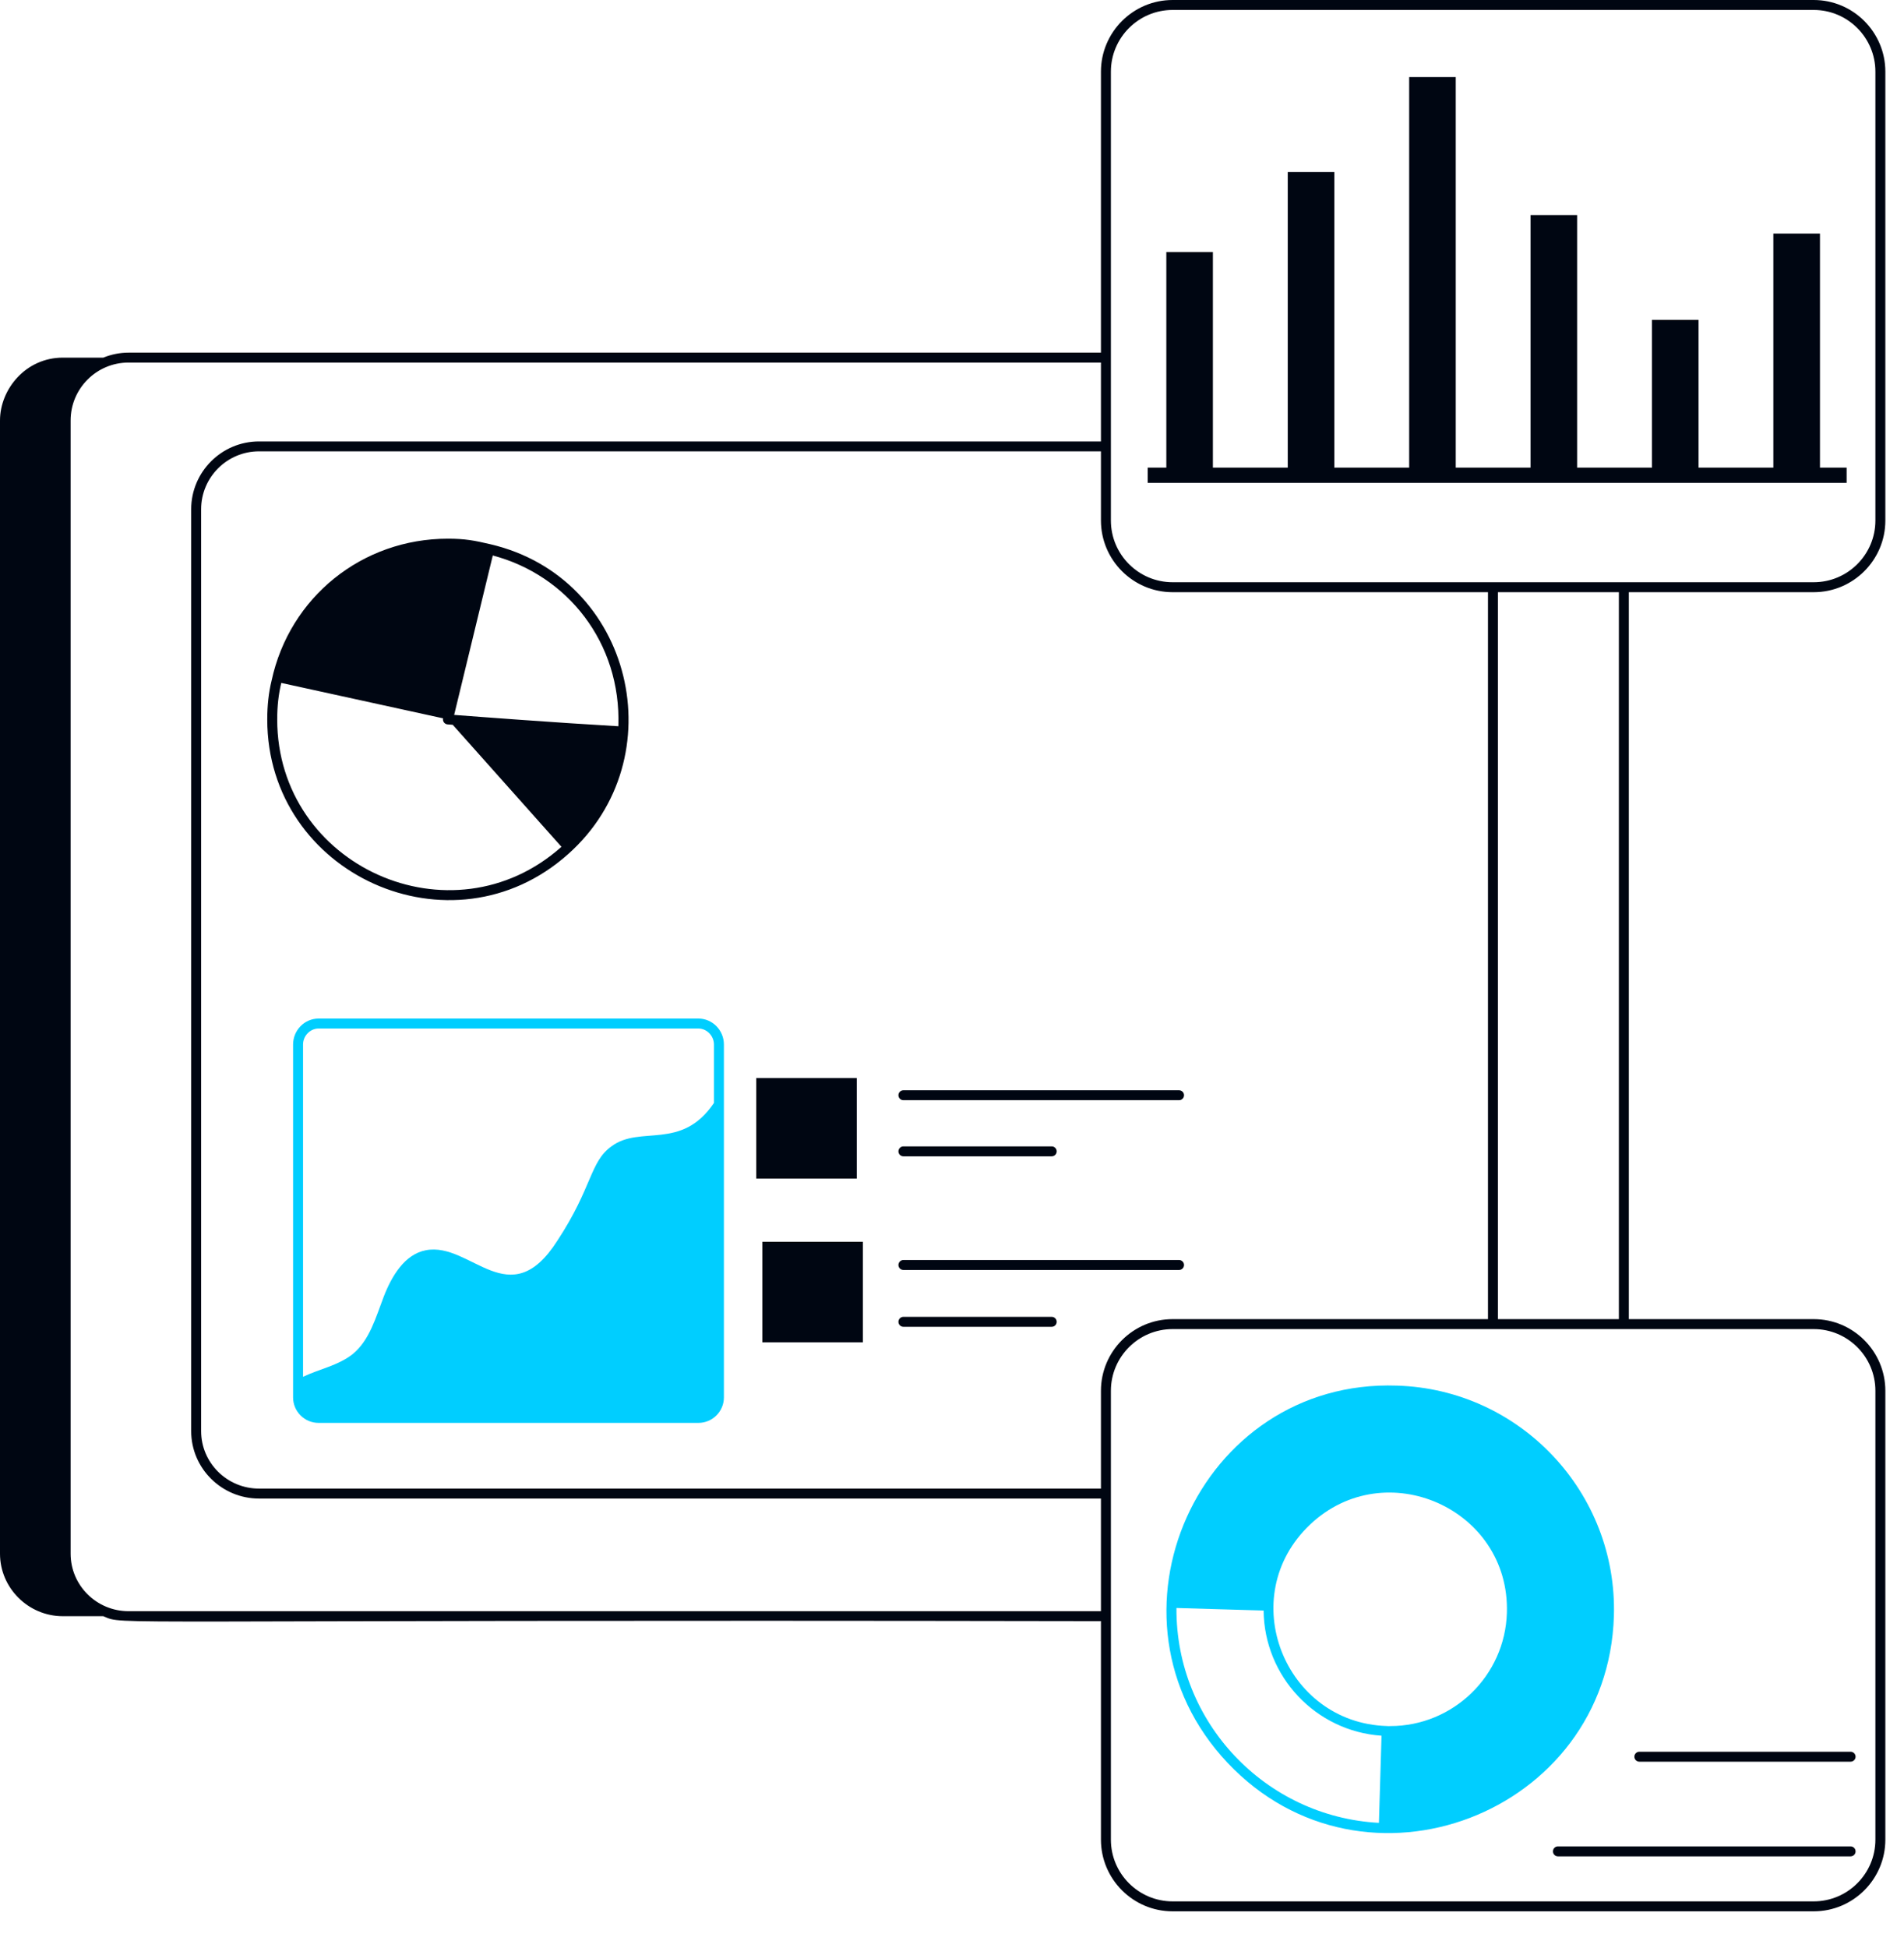 <svg width="44" height="45" viewBox="0 0 44 45" fill="none" xmlns="http://www.w3.org/2000/svg">
<path d="M41.913 13.681C42.826 13.681 43.569 12.938 43.569 12.025V1.656C43.569 0.743 42.826 0 41.913 0H27.098C26.185 0 25.442 0.743 25.442 1.656V8.147H2.97C2.764 8.147 2.567 8.189 2.387 8.262H1.453C0.595 8.262 0 8.991 0 9.715V35.894C0 36.685 0.653 37.338 1.453 37.338H2.386C2.931 37.556 1.741 37.409 25.442 37.452V42.5C25.442 43.413 26.185 44.156 27.098 44.156H41.913C42.826 44.156 43.569 43.413 43.569 42.5V32.131C43.569 31.218 42.826 30.475 41.913 30.475H37.641V13.681H41.913ZM25.672 1.656C25.672 0.869 26.312 0.23 27.098 0.23H41.913C42.699 0.23 43.339 0.869 43.339 1.656V12.025C43.339 12.812 42.699 13.451 41.913 13.451H27.098C26.312 13.451 25.672 12.812 25.672 12.025V1.656ZM27.098 30.475C26.185 30.475 25.442 31.218 25.442 32.131V34.39H5.986C5.248 34.39 4.648 33.795 4.648 33.062V11.765C4.648 11.027 5.248 10.427 5.986 10.427H25.442V12.025C25.442 12.938 26.185 13.681 27.098 13.681H34.386V30.475H27.098ZM2.97 37.222C2.232 37.222 1.632 36.626 1.632 35.894V9.714C1.632 8.976 2.232 8.376 2.97 8.376H25.442V10.198H5.986C5.122 10.198 4.418 10.901 4.418 11.765V33.062C4.418 33.922 5.122 34.62 5.986 34.62H25.442V37.222H2.97ZM43.339 32.131V42.5C43.339 43.287 42.699 43.926 41.913 43.926H27.098C26.312 43.926 25.672 43.287 25.672 42.5V32.131C25.672 31.344 26.312 30.705 27.098 30.705H41.913C42.699 30.705 43.339 31.344 43.339 32.131ZM37.411 30.475H34.616V13.681H37.411V30.475Z" fill="#000612"/>
<path d="M13.127 19.734C15.615 17.524 14.64 13.347 11.332 12.573C10.965 12.487 10.745 12.445 10.351 12.445C8.368 12.445 6.692 13.795 6.276 15.725C6.209 16.002 6.176 16.295 6.176 16.62C6.176 20.203 10.442 22.129 13.127 19.734ZM14.29 16.778C12.846 16.695 11.002 16.555 10.495 16.516L11.388 12.833C13.106 13.287 14.356 14.842 14.29 16.778ZM6.5 15.777L10.239 16.595C10.224 16.667 10.275 16.73 10.342 16.735C10.345 16.735 10.388 16.739 10.462 16.744L12.975 19.563C12.975 19.563 12.975 19.562 12.975 19.563C10.438 21.823 6.406 20.01 6.406 16.62C6.406 16.314 6.437 16.038 6.5 15.777Z" fill="#000612"/>
<path d="M16.14 23.531H7.361C7.037 23.531 6.773 23.801 6.773 24.131V32.283C6.773 32.608 7.037 32.872 7.361 32.872H16.14C16.464 32.872 16.729 32.608 16.729 32.283V24.131C16.729 23.801 16.464 23.531 16.14 23.531ZM7.361 23.761H16.14C16.335 23.761 16.499 23.931 16.499 24.131V25.481C15.745 26.595 14.797 25.986 14.132 26.482C13.628 26.842 13.694 27.427 12.881 28.661C11.775 30.398 10.885 28.686 9.844 28.883C9.35 28.974 9.047 29.488 8.865 29.963C8.683 30.437 8.542 30.962 8.149 31.284C7.81 31.55 7.375 31.629 7.003 31.807V24.131C7.003 23.931 7.167 23.761 7.361 23.761Z" fill="#00CEFF"/>
<path d="M17.476 24.906H19.799V27.229H17.476V24.906Z" fill="#000612"/>
<path d="M27.247 25.188H20.877C20.814 25.188 20.762 25.239 20.762 25.302C20.762 25.366 20.814 25.417 20.877 25.417H27.247C27.31 25.417 27.362 25.366 27.362 25.302C27.362 25.239 27.31 25.188 27.247 25.188Z" fill="#000612"/>
<path d="M20.877 26.714H24.304C24.367 26.714 24.419 26.663 24.419 26.599C24.419 26.536 24.367 26.484 24.304 26.484H20.877C20.814 26.484 20.762 26.536 20.762 26.599C20.762 26.663 20.814 26.714 20.877 26.714Z" fill="#000612"/>
<path d="M17.617 28.688H19.94V31.01H17.617V28.688Z" fill="#000612"/>
<path d="M27.247 29.109H20.877C20.814 29.109 20.762 29.161 20.762 29.224C20.762 29.288 20.814 29.339 20.877 29.339H27.247C27.31 29.339 27.362 29.288 27.362 29.224C27.362 29.161 27.31 29.109 27.247 29.109Z" fill="#000612"/>
<path d="M24.304 30.422H20.877C20.814 30.422 20.762 30.473 20.762 30.537C20.762 30.601 20.814 30.652 20.877 30.652H24.304C24.367 30.652 24.419 30.601 24.419 30.537C24.419 30.473 24.367 30.422 24.304 30.422Z" fill="#000612"/>
<path d="M42.674 10.803H42.058V5.396H40.981V10.803H39.252V7.389H38.176V10.803H36.446V4.97H35.37V10.803H33.641V1.781H32.565V10.803H30.835V3.975H29.759V10.803H28.029V5.822H26.953V10.803H26.523V11.155H42.674V10.803Z" fill="#000612"/>
<path d="M28.366 40.723C31.528 44.074 37.16 41.902 37.296 37.333C37.38 34.483 35.131 32.096 32.282 32.011C27.696 31.851 25.218 37.383 28.366 40.723ZM30.279 35.217C32.013 33.582 34.895 34.853 34.823 37.259C34.78 38.718 33.579 39.876 32.129 39.876C32.102 39.876 32.066 39.879 32.048 39.875C32.048 39.875 32.048 39.875 32.048 39.875C29.681 39.804 28.515 36.881 30.279 35.217ZM27.187 37.148C27.281 37.151 29.327 37.211 29.201 37.207C29.215 38.729 30.402 39.995 31.926 40.099L31.866 42.112C29.25 41.973 27.169 39.797 27.187 37.148Z" fill="#00CEFF"/>
<path d="M37.884 40.699H42.766C42.829 40.699 42.881 40.647 42.881 40.584C42.881 40.52 42.829 40.469 42.766 40.469H37.884C37.82 40.469 37.769 40.52 37.769 40.584C37.769 40.647 37.82 40.699 37.884 40.699Z" fill="#000612"/>
<path d="M42.766 42.656H36.002C35.939 42.656 35.888 42.707 35.888 42.771C35.888 42.835 35.939 42.886 36.002 42.886H42.766C42.829 42.886 42.881 42.835 42.881 42.771C42.881 42.707 42.829 42.656 42.766 42.656Z" fill="#000612"/>
</svg>
